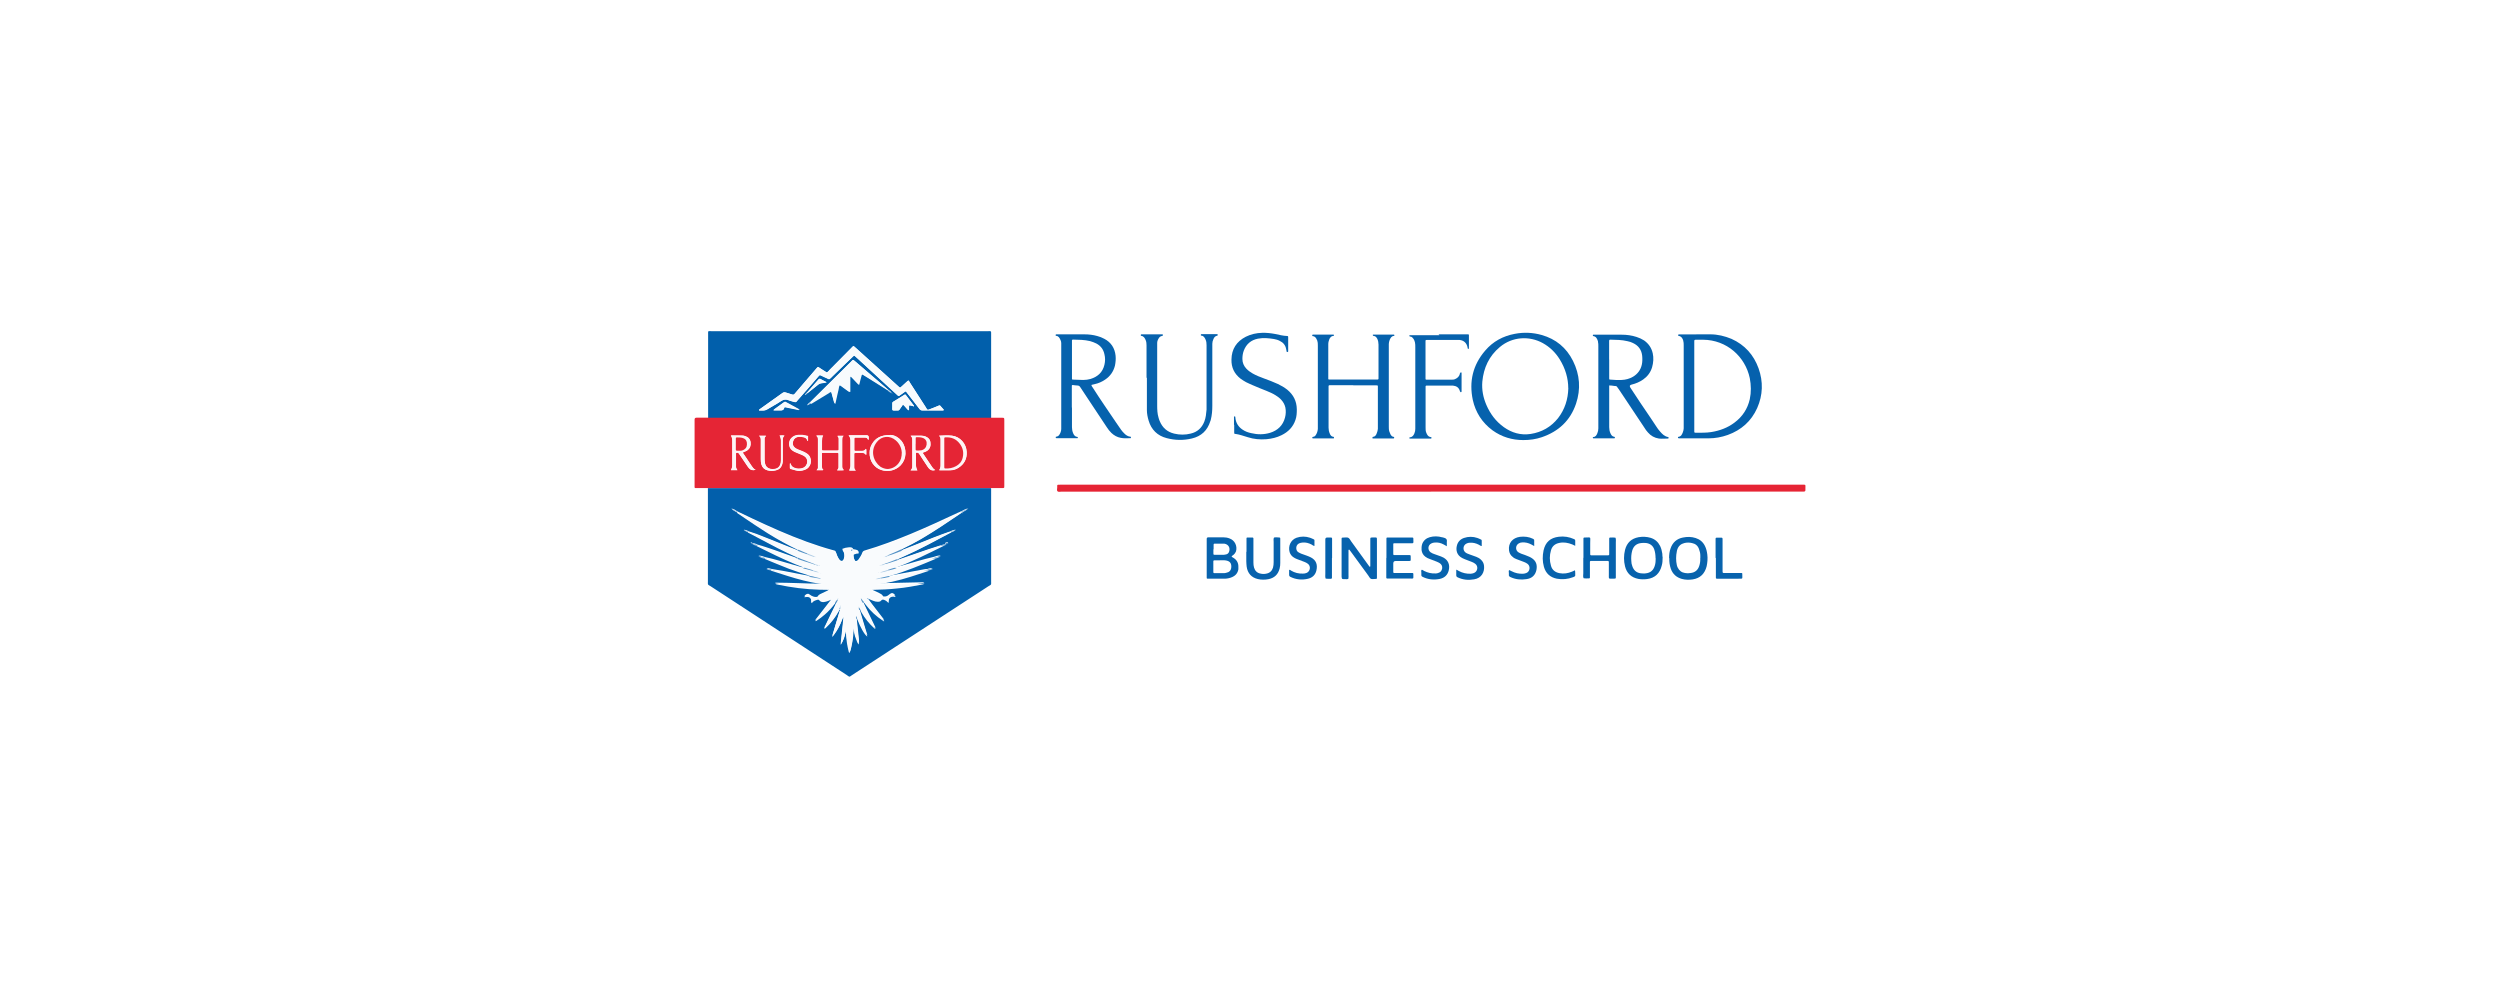 <?xml version="1.0" encoding="UTF-8"?>
<svg id="Layer_1" data-name="Layer 1" xmlns="http://www.w3.org/2000/svg" viewBox="0 0 347.33 140">
  <defs>
    <style>
      .cls-1 {
        fill: #0863ad;
      }

      .cls-2 {
        fill: #e62434;
      }

      .cls-3 {
        fill: #f9fbfd;
      }

      .cls-4 {
        fill: #fef4f5;
      }

      .cls-5 {
        fill: #015fab;
      }

      .cls-6 {
        fill: #025fab;
      }

      .cls-7 {
        fill: #0662ad;
      }

      .cls-8 {
        fill: #fff;
      }

      .cls-9 {
        fill: #5190c5;
      }

      .cls-10 {
        fill: #aac9e3;
      }

      .cls-11 {
        fill: #0762ad;
      }

      .cls-12 {
        fill: #0561ad;
      }

      .cls-13 {
        fill: #f8fbfd;
      }

      .cls-14 {
        fill: #e52535;
      }
    </style>
  </defs>
  <rect class="cls-8" x="0" width="347.33" height="140"/>
  <g>
    <path class="cls-6" d="M137.7,67.86v12.93c0,.52.07.38-.38.66-6.3,4.11-12.62,8.23-18.94,12.34-.45.31-.31.28-.73,0-6.3-4.11-12.62-8.23-18.92-12.34-.45-.28-.38-.14-.38-.68v-12.95h39.32l.02.05ZM131.33,75.57c-.16.05-.33.07-.47.16-.07,0-.14.05-.24.05-1.15.35-2.3.75-3.45,1.15-.8.28-1.57.54-2.37.82-.05,0-.12,0-.16-.07.28-.12.56-.23.85-.38,2.28-.99,4.47-2.21,6.67-3.38.24-.05.42-.21.61-.35-.26.07-.54.12-.78.28-.07,0-.12.02-.19.05-1.43.49-2.82,1.06-4.21,1.62-.75.31-1.5.59-2.26.89-.07,0-.14,0-.16-.09l.28-.14c.87-.42,1.74-.87,2.56-1.36,1.93-1.13,3.78-2.4,5.62-3.64.05,0,.07,0,.07-.05h0c.28-.14.56-.31.78-.54h.05s-.02,0-.05.02c-.33.12-.66.26-.94.45h-.07s-.07,0-.09.05c-.12.05-.21.09-.33.14-2.16,1.01-4.35,2.02-6.56,2.94-2.07.85-4.16,1.65-6.32,2.28-.19.05-.31.14-.38.33-.09.28-.26.54-.42.78-.07.12-.16.23-.28.31-.14.09-.28.07-.35-.07-.14-.26-.19-.54-.19-.82,0-.02.05-.09.07-.09.19,0,.33-.14.52-.12.09,0,.12-.05.12-.12,0-.14-.09-.21-.21-.26s-.26-.07-.38-.09c-.07,0-.14,0-.16-.07-.14-.26-.35-.21-.59-.21-.31.02-.61.09-.89.21,0,.09.07.14.09.21.21.35.24.73.12,1.13-.02.09-.07.16-.12.23-.09.12-.21.14-.35.05-.12-.07-.19-.19-.26-.28-.14-.21-.24-.45-.31-.66-.19-.49-.05-.38-.56-.52-1.2-.33-2.4-.73-3.57-1.15-2.59-.94-5.1-2.07-7.59-3.24-.68-.33-1.39-.66-2.07-.99-.24-.16-.49-.33-.8-.38h-.02.02c.21.19.42.35.71.47.28.19.56.4.87.59,1.13.75,2.26,1.5,3.38,2.23,1.39.87,2.82,1.67,4.3,2.37-.02.07-.09.07-.16.09-.07,0-.12-.05-.19-.07-1.48-.59-2.94-1.18-4.42-1.76-.68-.28-1.36-.54-2.07-.75-.21-.12-.45-.21-.71-.23,0,0-.02-.02-.05-.05h-.02s.05,0,.07.02c.14.16.33.23.54.31,1.39.73,2.77,1.46,4.16,2.19.92.47,1.83.89,2.77,1.32v.16h-.07c-.05-.07-.09-.07-.16-.07-.05,0-.09-.02-.14-.05-.94-.33-1.9-.68-2.84-1.01-.78-.26-1.55-.54-2.35-.75-.21-.14-.47-.16-.71-.23-.05-.05-.09-.07-.16-.07h-.07s0,.05.02.05c.07.05.12.09.21.07.19.09.35.21.54.23.49.23.99.49,1.48.73,1.69.82,3.41,1.65,5.19,2.3-.05.09-.16.05-.24.07-.05,0-.09,0-.14-.02-1.01-.28-2-.59-3.01-.87-.68-.19-1.34-.38-2.02-.52-.31-.12-.61-.21-.94-.21h0c.26.12.49.26.78.31,1.13.49,2.26.94,3.41,1.39,1.01.4,2.02.71,3.06,1.01-.05.09-.16.05-.24.07h-.16c-1.1-.21-2.19-.42-3.29-.63-.56-.09-1.1-.19-1.67-.28-.31-.09-.54-.14-.78-.09.19.07.35.16.54.16.82.26,1.62.52,2.44.78,1.43.45,2.89.85,4.37,1.06.14,0,.31,0,.49.12-1.18,0-2.28-.02-3.36-.07-1.08-.05-2.19-.05-3.29-.07.12.09.21.12.33.14,1.93.4,3.88.66,5.85.71.4,0,.8,0,1.2.02.05,0,.14,0,.14.09-.14.12-.31.19-.47.26-.24.12-.49.23-.73.35-.14.07-.28.14-.35.28-.07.12-.14.12-.26.14-.24,0-.42-.05-.63-.16-.12-.07-.24-.16-.35-.23-.09-.07-.21-.07-.33-.02-.14.07-.26.16-.33.33.14,0,.24-.05.35-.05.33,0,.56.19.61.52v.33s.07,0,.09-.02c.21-.26.52-.35.8-.45.07-.02.14,0,.21.07.21.28.49.28.8.23.16-.05.35-.12.52-.16.09-.02.19-.07.28-.12h.07v.07c-.05.07-.09.14-.16.21-.63.8-1.27,1.62-1.88,2.42-.07.07-.14.14-.16.26.09,0,.14-.05.21-.09.38-.23.73-.52,1.06-.8.56-.49,1.03-1.06,1.5-1.62.05.02.07.07.12.09-.05.12-.09.21-.14.33-.47.96-.94,1.9-1.39,2.87-.05.09-.12.16-.09.28h.05s.09-.05.12-.09c.73-.68,1.34-1.43,1.81-2.33.05-.09.07-.21.19-.28h0c.07.12,0,.23-.05.35-.31,1.03-.61,2.04-.92,3.08-.05.12-.07.23-.09.38.05-.05.07-.05.09-.07.05-.05.09-.09.12-.14.49-.66.89-1.39,1.18-2.19.02-.09.05-.21.19-.33-.14,1.29-.28,2.54-.4,3.78.09-.02.12-.09.14-.14.21-.4.38-.82.47-1.27.02-.14.05-.26.14-.45v.33c.05.85.16,1.69.38,2.51,0,.07.02.16.12.19.24-.61.49-2.12.49-2.89h.12c.05.45.19.85.38,1.25.07.14.12.31.26.47.02-.21,0-.38,0-.54-.12-1.01-.21-2.02-.33-3.03h.09c.45,1.18,1.03,2.19,1.41,2.44-.38-1.22-.73-2.42-1.08-3.62h.12c.05.09.09.19.14.28.45.8,1.01,1.53,1.72,2.14.02.07.09.12.14.16h.07v-.07s-.05-.09-.07-.14c-.14-.28-.28-.59-.42-.87-.4-.85-.82-1.69-1.22-2.54.02-.02.07-.07.09-.09.09.12.16.23.26.33.68.87,1.46,1.6,2.37,2.19.05.02.09.09.19.05-.31-.38-.59-.75-.87-1.13-.49-.61-.96-1.25-1.43-1.88.02,0,.05-.05.07-.07.24.09.45.19.68.28.21.09.45.14.68.14.16,0,.33-.05.42-.16.14-.19.28-.16.47-.09.16.07.33.16.45.31.02.05.07.12.14.07v-.28c0-.4.28-.61.68-.56.09,0,.19.02.28.05-.05-.14-.12-.19-.21-.26-.16-.12-.28-.14-.47-.02-.12.07-.21.16-.31.23-.16.12-.38.19-.59.16-.07,0-.12,0-.16-.09-.09-.19-.31-.28-.49-.38-.26-.14-.54-.26-.8-.38-.12-.05-.24-.09-.33-.21.12-.07.21-.05.31-.05,1.08-.02,2.16-.07,3.24-.19,1.2-.12,2.37-.33,3.57-.56.09,0,.19-.05.26-.12-2.04.05-4.11.09-6.16.14h-.42s.09-.05.14-.05c.66-.09,1.32-.21,1.97-.35,1.72-.4,3.38-.96,5.05-1.5.21,0,.42-.09.61-.19-.26,0-.52,0-.78.12h-.24c-1.01.19-2.02.38-3.03.56-.61.12-1.25.23-1.86.35-.07-.02-.19.02-.24-.07.05,0,.07-.02.12-.05,2.19-.59,4.25-1.48,6.35-2.37.28-.05.52-.19.78-.31h0c-.35,0-.68.09-1.01.21-.75.16-1.5.38-2.26.59-.96.26-1.9.54-2.87.82-.07-.02-.16.02-.24-.07,2.3-.85,4.49-1.95,6.67-3.03.14,0,.26-.12.4-.16.14-.02.26-.07.35-.21-.19,0-.33.05-.45.12l.02.19Z"/>
    <path class="cls-5" d="M98.38,58.04v-11.61c0-.49-.05-.42.42-.42h38.45c.49,0,.45-.05.45.45v11.61h-39.32v-.02ZM124.04,54.7s0,.05.02,0h-.02c0-.07-.07-.09-.12-.12,0-.02,0-.05-.05-.05-.12-.12-.21-.24-.38-.31-.02-.02-.05-.05-.09-.07-1.55-1.34-3.13-2.68-4.68-4.02-.05-.02-.07-.07-.12-.09-.07-.05-.12-.05-.16,0-.07.07-.14.12-.19.19-1.86,1.83-3.71,3.69-5.57,5.52-.05.05-.09.12-.16.16-.09.02-.14.09-.21.16-.05.05-.12.12-.16.24.21-.12.38-.19.52-.33.8-.49,1.6-.96,2.4-1.46.09-.05.16-.12.26-.16.07-.02.12,0,.14.07.14.49.28.96.4,1.46,0,.05.02.09.12.09.05-.21.09-.42.14-.63s.09-.42.14-.63c.05-.24.09-.45.16-.68.05-.21.05-.42.16-.61.12,0,.21.09.28.16.33.24.68.47,1.01.73.05.02.09.09.19,0v-2s0-.05.02-.07c.05-.02.07,0,.09,0,.05.05.12.12.16.16.26.28.52.54.78.82.05.05.09.14.19.09.09-.4.21-.8.31-1.2.05-.21.09-.21.26-.12.45.28.87.56,1.32.82.73.45,1.43.92,2.16,1.36.07.12.21.16.31.24.02.05.07.09.14.09.05.05.09.07.16.07l.07.09ZM112.15,54.65c.49-.4.99-.78,1.48-1.18.16-.14.35-.21.56-.24.21,0,.4-.05.66-.12-.05-.02-.09-.05-.12-.07-.26-.12-.52-.26-.75-.4-.09-.05-.16-.02-.24.05-.54.61-1.06,1.22-1.6,1.83-.05.02-.09.05-.12.09-.05.05-.09.09-.12.14,0,.02-.09.05-.05.12.12-.07.21-.12.28-.24ZM105.45,57.03h.59c.19,0,.35-.05.52-.14.66-.4,1.34-.75,1.97-1.18.33-.21.63-.28,1.01-.12.28.12.56.16.85.26.14.05.26,0,.33-.12,0-.02.05-.07.07-.09.56-.63,1.13-1.29,1.69-1.93.4-.47.8-.92,1.2-1.39.24-.28.21-.24.52-.09.24.09.47.21.71.33.33.14.26.19.56-.09.05-.05.12-.12.16-.16.59-.59,1.2-1.15,1.79-1.74.38-.35.75-.73,1.13-1.08.12-.12.14-.12.26,0,.07.07.14.12.21.19,1.83,1.69,3.67,3.38,5.52,5.08.09.09.19.21.35.26.19-.14.4-.28.59-.42.09-.07.16-.12.26-.19.07-.05.12-.02.16,0,.07.07.12.14.16.21.56.73,1.13,1.43,1.69,2.19.12.14.24.21.42.21h2.8s.14.02.16-.09c-.16-.19-.33-.38-.49-.56-.07-.07-.14-.07-.21-.02-.24.09-.45.19-.68.28s-.49.19-.73.28c-.09.05-.16,0-.24-.07-.05-.07-.09-.14-.14-.24-.73-1.15-1.48-2.28-2.21-3.43-.05-.07-.09-.16-.14-.24-.07-.09-.09-.09-.19,0-.26.24-.52.47-.78.71-.31.26-.24.28-.54,0-1.95-1.76-3.92-3.55-5.88-5.31-.07-.07-.16-.14-.24-.21-.05-.05-.12-.05-.16,0-.07.07-.14.14-.21.21-.99,1.01-1.97,2-2.98,3.01-.14.14-.26.33-.45.4-.16-.09-.33-.21-.49-.31-.21-.14-.4-.26-.61-.4-.07-.05-.14-.05-.21.02-.05.05-.09.09-.12.14-.63.73-1.27,1.48-1.9,2.21-.38.45-.75.89-1.13,1.32-.09.12-.19.14-.33.09-.28-.09-.59-.19-.89-.28-.16-.05-.31-.05-.47.07-1.03.75-2.09,1.48-3.13,2.23-.05.02-.12.05-.12.19l-.02.02ZM126.98,56.48s0-.09-.02-.12c-.38-.49-.73-.96-1.1-1.46-.09-.12-.12-.12-.26-.02-.42.26-.82.52-1.25.78-.45.28-.38.16-.38.66,0,.87-.14.68.75.71.12,0,.19-.05.26-.14.09-.16.19-.31.31-.45.05-.07.07-.16.19-.21.16.14.31.33.45.49.07.09.16.16.24.26.02.05.12,0,.12-.05v-.47c0-.14.05-.16.16-.14.16.05.33.07.52.14l.02.02ZM111.02,56.95l.02-.02s-.07-.05-.09-.05c-.61-.33-1.2-.66-1.81-.99-.12-.07-.19,0-.28.05-.45.33-.87.63-1.32.96-.05.02-.09.05-.07.12v.02h.85c.28,0,.54,0,.61-.35,0-.09.09-.12.19-.09.07,0,.14.02.24.05.54.12,1.08.21,1.62.33l.05-.02Z"/>
    <path class="cls-14" d="M98.38,58.04h40.8c.33,0,.35-.02.35.35v9.07c0,.38,0,.35-.38.35h-42.18c-.54,0-.47.07-.47-.47v-9.05q0-.26.26-.26h1.62ZM123.67,60.43c-1.29,0-2.04.42-2.54,1.29-.21.35-.31.75-.31,1.15-.05,1.13.61,2.09,1.62,2.42.49.16.99.16,1.48.05,1.34-.35,2.02-1.53,1.86-2.73-.19-1.57-1.41-2.21-2.14-2.19h.02ZM130.48,65.34h1.6c.4,0,.78-.14,1.1-.35.8-.52,1.18-1.25,1.13-2.19-.05-1.15-.92-2.12-2.04-2.26-.59-.07-1.15-.05-1.74,0l-.05.02c.21.14.21.38.21.59v3.53q0,.35-.19.66h-.02ZM116.29,60.53c.14.16.24.31.21.49v1.39c0,.19-.02.21-.21.21h-1.95c-.16,0-.19,0-.19-.21v-1.13c0-.28.05-.53.16-.75h-.94c.28.19.26.42.26.63v3.85c0,.14-.14.21-.19.33h.89v-.05c-.16-.14-.19-.33-.19-.54v-1.74s.05-.09.09-.09h2.16s.09.05.09.09v1.97c0,.14-.14.24-.19.38h.45c.14,0,.31,0,.47-.02-.24-.19-.24-.4-.24-.61v-3.57c0-.09,0-.21.02-.31,0-.12.12-.16.16-.28h-.92l.02-.05ZM126.51,60.55c.21.16.24.38.24.61v3.53c0,.24,0,.47-.24.66.33.02.63,0,.94,0-.13-.22-.19-.45-.19-.71v-1.69c0-.07.05-.07.12-.07.16,0,.26.07.35.21.35.56.73,1.1,1.08,1.65.09.12.19.26.28.38.24.24.49.28.85.19-.24-.12-.38-.28-.49-.49-.38-.56-.75-1.15-1.15-1.72-.05-.07-.09-.12-.09-.21.07-.02.14-.05.21-.07.14-.05.28-.12.42-.21.4-.31.49-.71.42-1.18-.07-.42-.33-.66-.73-.8-.16-.07-.35-.09-.54-.09h-1.36s-.07,0-.14.02h.02ZM102.45,65.34c-.19-.28-.21-.33-.21-.66v-1.67c0-.09.07-.12.16-.12.14,0,.24.09.31.21.35.54.71,1.06,1.06,1.57.09.12.16.26.28.38.26.28.49.33.92.23-.26-.12-.4-.31-.54-.52-.38-.54-.73-1.1-1.1-1.65-.05-.07-.12-.14-.12-.24.05-.07.14-.09.24-.12.14-.05.28-.12.4-.21.35-.28.49-.66.42-1.1-.07-.45-.33-.71-.75-.85-.12-.05-.24-.07-.33-.07-.54-.05-1.08,0-1.65-.02.13.22.19.45.19.71v3.38c0,.28-.06.52-.19.73h.92ZM112.27,60.62c-.28-.05-.54-.12-.8-.16-.19-.02-.4-.02-.59,0-.35.02-.68.16-.94.42-.38.38-.49,1.27.14,1.72.16.12.33.21.52.28.26.09.49.21.75.31.16.07.33.14.47.26.21.16.33.4.33.68,0,.47-.28.85-.75.96-.35.09-.73.07-1.06-.07-.24-.09-.42-.26-.49-.52,0-.05,0-.12-.12-.09v.63s.02.09.09.12c.33.07.66.21,1.01.26.42.05.82-.05,1.2-.24.78-.45.85-1.62.09-2.12-.19-.14-.4-.24-.61-.33-.21-.07-.4-.16-.61-.24-.16-.07-.33-.14-.47-.26-.26-.21-.35-.47-.28-.8.09-.42.38-.68.8-.73.24-.02.49,0,.73.07.21.05.38.16.45.38,0,.05,0,.14.12.12v-.63l.02-.02ZM105.43,60.53c.26.19.28.4.28.61v2.68c0,.26,0,.49.09.73.12.42.4.68.82.8.4.12.8.12,1.2,0,.47-.12.73-.4.87-.85.07-.24.07-.47.07-.68v-2.68c0-.24.02-.42.24-.61-.24-.05-.47-.02-.68,0,.13.2.19.44.19.71v2.56c0,.16,0,.31-.02.47-.09.63-.47.94-1.13.92-.09,0-.19,0-.26-.02-.47-.09-.75-.38-.82-.85-.05-.24-.05-.47-.05-.71v-2.7c0-.14.12-.24.21-.35h-.99l-.02-.02ZM117.93,60.53q.21.28.21.63v3.53q0,.35-.19.66h.89v-.05c-.12-.09-.19-.21-.19-.38v-1.86c0-.12.05-.16.16-.16h1.01c.14,0,.26.05.35.14.05.05.02.14.16.09v-.66s0-.07-.07-.12c-.09.21-.28.28-.52.28h-.89c-.16,0-.19-.02-.19-.19v-1.55c0-.07.05-.12.12-.12h1.39c.16,0,.31.07.38.21,0,.05,0,.12.09.09,0,0,.02-.05.02-.07v-.28q0-.24-.24-.26h-2.54l.02.05Z"/>
    <path class="cls-2" d="M198.82,68.31h-51.37c-.19,0-.4.07-.52-.05-.14-.12-.05-.35-.05-.52,0-.42-.05-.4.4-.4h103.03c.61,0,.52-.07.52.52v.23q0,.21-.23.21h-51.79.02Z"/>
    <path class="cls-7" d="M211.63,61.14c-1.53,0-2.98-.42-4.28-1.36-1.43-1.06-2.35-2.49-2.73-4.21-.54-2.56,0-4.86,1.72-6.86,1.08-1.27,2.47-2.02,4.11-2.33,1.25-.24,2.49-.19,3.74.16,1.97.56,3.43,1.76,4.35,3.6.96,1.93,1.1,3.92.42,5.95-.8,2.35-2.42,3.85-4.75,4.65-.82.28-1.67.4-2.59.4ZM217.88,53.92c0-1.32-.38-2.7-1.2-4.02-.59-.94-1.36-1.69-2.33-2.23-1.86-1.03-4.23-.92-5.97.54-1.5,1.25-2.26,2.89-2.44,4.82-.09,1.13.12,2.19.56,3.22.54,1.25,1.32,2.3,2.44,3.1,1.1.78,2.33,1.15,3.71.94,1.55-.24,2.82-.96,3.81-2.19.94-1.22,1.39-2.61,1.43-4.18h-.02Z"/>
    <path class="cls-12" d="M235.67,46.45h1.95c1.01,0,2,.24,2.94.63,1.83.82,3.08,2.21,3.76,4.09.66,1.86.61,3.71-.19,5.52-.82,1.83-2.21,3.06-4.09,3.74-.87.31-1.76.47-2.66.47h-4.14s-.09-.02-.12-.09c0-.05,0-.12.07-.12.38-.05.49-.33.61-.63.07-.19.12-.38.12-.56v-11.49c0-.21,0-.45-.07-.66v-.07c-.12-.31-.26-.56-.63-.61-.07,0-.07-.07-.07-.12,0-.07.05-.09.09-.09h2.44-.02ZM235.39,53.66v6.27c0,.16.02.19.19.19.73,0,1.46.02,2.16-.09,1.18-.19,2.28-.59,3.24-1.32,1.1-.82,1.81-1.9,2.12-3.24.21-.99.19-1.95,0-2.94-.63-2.98-3.2-5.31-6.49-5.33h-.89c-.35,0-.33,0-.33.35v6.11Z"/>
    <path class="cls-7" d="M148.93,56.63v2.73c0,.28.05.56.16.82s.26.49.56.52h.05s.05.07.05.09c0,.05,0,.07-.05.09h-2.91s-.09,0-.12-.09c0-.05,0-.12.07-.12.38-.05.49-.33.61-.61.05-.14.09-.31.09-.45v-11.96c0-.16-.05-.31-.12-.45-.12-.26-.26-.52-.59-.54-.07,0-.07-.07-.07-.12,0-.07.05-.09.09-.09h3.88c.63,0,1.25.07,1.83.24.33.09.66.21.96.38.94.49,1.46,1.29,1.57,2.35.05.47,0,.94-.09,1.39-.21.82-.66,1.46-1.36,1.93-.45.31-.94.52-1.46.63-.12.02-.26.07-.38.09-.07,0-.07.07-.05.12.05.09.09.19.16.26,1.03,1.62,2.14,3.22,3.22,4.82.24.35.47.68.71,1.03.14.21.31.38.49.56.21.21.47.38.78.42h.07s.05.07.05.14c0,.05-.05.07-.07.07-.45,0-.92.05-1.36-.05-.49-.09-.92-.33-1.29-.68-.24-.24-.45-.49-.63-.78-.89-1.36-1.81-2.73-2.7-4.07-.33-.52-.68-1.01-1.01-1.53-.09-.14-.21-.21-.38-.21-.21,0-.45-.05-.66-.07-.07,0-.12.02-.12.12v3.01ZM148.93,49.95v2.63c0,.14.02.16.16.16.47,0,.94.05,1.39.05.35,0,.71-.05,1.03-.14,1.01-.31,1.69-.94,1.93-1.97.12-.49.12-.99,0-1.46-.14-.68-.52-1.18-1.13-1.5-.28-.14-.56-.24-.87-.33-.78-.19-1.57-.19-2.35-.21h-.07s-.09.05-.09.09v2.68Z"/>
    <path class="cls-12" d="M223.57,53.52v5.83c0,.28.05.56.16.82s.26.49.56.52c.07,0,.07.07.07.12s-.02.09-.09.09h-2.91s-.07-.05-.07-.09,0-.07.05-.09h.02c.33-.02.45-.26.56-.52.09-.21.14-.45.14-.68v-11.44c0-.19,0-.4-.05-.59v-.07c-.12-.35-.23-.66-.66-.73-.05,0-.07-.07-.05-.12,0-.05.02-.07.07-.07h3.92c.71,0,1.39.09,2.07.31.38.12.73.28,1.06.49.63.45,1.03,1.03,1.2,1.79.14.63.09,1.29-.09,1.93-.21.71-.63,1.27-1.22,1.69-.49.35-1.06.59-1.65.73q-.35.09-.16.4c.94,1.43,1.88,2.87,2.84,4.25.26.38.49.75.75,1.13.16.26.35.52.56.75.31.35.61.66,1.1.75.07,0,.07.07.07.12,0,.07-.02.09-.09.09-.42,0-.82.05-1.25,0-.61-.09-1.13-.38-1.53-.85-.19-.21-.35-.42-.49-.66-1.18-1.79-2.35-3.55-3.55-5.33-.05-.05-.07-.12-.12-.16-.23-.33-.16-.28-.52-.31-.12,0-.23-.05-.35-.05-.09,0-.21,0-.35-.02l-.02-.02ZM223.57,49.95v2.63c0,.14.02.16.16.16.52.05,1.03.07,1.55.05.56-.02,1.1-.16,1.6-.45.63-.38,1.06-.94,1.22-1.67.09-.4.09-.82.05-1.25-.09-.82-.52-1.41-1.27-1.76-.26-.12-.49-.21-.78-.26-.78-.19-1.55-.19-2.35-.21h-.05c-.09,0-.14.07-.14.14v2.61Z"/>
    <path class="cls-12" d="M188.08,53.52h-3.38c-.07,0-.12.05-.12.12v5.78c0,.28.05.54.16.8.09.24.23.45.52.47,0,0,.05,0,.07.05v.12s0,.05-.05.05h-2.77c-.07,0-.16.02-.19-.07-.02-.14.07-.14.16-.16.16-.02.28-.14.35-.28.16-.24.23-.52.26-.8v-11.56c0-.21,0-.45-.07-.66,0-.05-.02-.09-.05-.14-.12-.28-.26-.52-.59-.54-.07,0-.07-.07-.07-.12,0-.07.05-.09.09-.09h2.87s.07.05.07.07c0,.05,0,.07-.05.09,0,0-.05.02-.07.02-.26.02-.4.21-.52.42-.09.24-.16.47-.16.71v4.86s.05.07.07.07h6.79c.07,0,.12-.05.12-.12v-4.72c0-.28-.05-.54-.16-.8-.12-.21-.23-.4-.52-.42-.02,0-.05,0-.07-.02,0-.02-.05-.07-.05-.09,0-.05,0-.07.07-.07h2.89s.05.05.05.09-.02.07-.05.09h-.02c-.33.02-.47.28-.59.56-.07.19-.12.38-.12.56v11.49c0,.21,0,.45.07.66.05.14.09.26.16.4.09.16.21.33.42.35.07,0,.12.07.09.14,0,.09-.07.09-.14.09h-2.82s-.05,0-.05-.05v-.12l.05-.05c.31-.02.45-.24.54-.49.09-.21.14-.42.16-.63v-5.88c0-.14-.02-.16-.19-.16h-3.31l.12-.02Z"/>
    <path class="cls-7" d="M171.44,59.05v-1.15s.05-.07.09-.05c.02,0,.09.02.09.05,0,.07.02.12.02.19.07.68.42,1.22.99,1.6.38.26.78.4,1.22.49.87.21,1.74.21,2.61-.05,1.06-.33,1.79-1.03,2.07-2.12.12-.45.14-.92.05-1.39-.09-.4-.28-.75-.56-1.06-.23-.26-.49-.45-.78-.63-.4-.26-.85-.45-1.29-.63-.63-.26-1.27-.49-1.9-.78-.31-.12-.61-.28-.92-.42-.26-.14-.52-.31-.75-.47-.89-.68-1.32-1.57-1.29-2.68.02-1.46.71-2.51,2-3.17.71-.35,1.46-.52,2.26-.54.61-.02,1.22.05,1.81.16.56.12,1.1.26,1.67.28.12,0,.14.05.14.19v1.97s-.05.07-.12.07c-.05,0-.07,0-.09-.05-.02-.12-.05-.24-.07-.35-.09-.54-.4-.92-.89-1.15-.26-.14-.52-.21-.8-.26-.75-.12-1.48-.19-2.23-.05-.96.19-1.62.75-1.97,1.67-.14.38-.19.75-.19,1.15,0,.52.19.96.54,1.34.26.28.56.49.89.68.49.28,1.03.49,1.55.68.66.24,1.32.49,1.95.78.45.21.89.47,1.29.78.87.71,1.32,1.6,1.34,2.73,0,.52-.02,1.01-.19,1.48-.33.99-1.01,1.67-1.93,2.12-.66.33-1.36.49-2.09.56-.89.07-1.76,0-2.61-.28-.28-.09-.56-.16-.85-.26-.28-.07-.54-.16-.82-.19-.19,0-.21-.02-.21-.24v-1.06l-.02.05Z"/>
    <path class="cls-11" d="M159.29,52.51v-4.51c0-.26-.02-.52-.12-.75-.12-.28-.26-.54-.61-.59-.07,0-.07-.07-.07-.12,0-.07.05-.09.09-.09h2.8c.07,0,.16-.02.19.07.02.07,0,.12-.16.16-.19.05-.31.14-.4.28-.14.21-.24.45-.24.68v8.7c0,.56.02,1.13.19,1.69.05.16.09.33.16.47.38.92,1.03,1.5,2,1.74.78.19,1.55.19,2.3,0,.92-.21,1.55-.78,1.9-1.67.21-.54.26-1.1.31-1.67v-8.93c0-.28-.02-.54-.14-.8s-.26-.52-.59-.54c-.07,0-.07-.07-.07-.12s.05-.09.09-.09h2.21s.05.05.05.09v.07l-.05.05c-.31.05-.47.26-.56.52-.09.19-.14.4-.14.61v8.62c0,.66-.05,1.29-.21,1.93,0,.07-.05.14-.07.21-.4,1.29-1.25,2.09-2.56,2.4-1.18.28-2.33.26-3.5-.05-1.29-.33-2.14-1.18-2.51-2.44-.14-.47-.24-.96-.24-1.46v-4.51l-.05.05Z"/>
    <path class="cls-11" d="M199.88,46.45h4.04c.14,0,.16.02.16.16v1.81l-.05.05s-.07,0-.09-.02c-.05-.05-.05-.12-.05-.19-.12-.59-.49-.96-1.1-1.03h-4.58c-.14,0-.16.02-.16.19v5.17c0,.14.02.16.19.16h3.38c.19,0,.4,0,.56-.09.31-.14.54-.35.63-.68,0-.07.02-.12.07-.19,0-.02.07-.05.09-.05.05,0,.07,0,.09.05v2.63s-.05.07-.09.07c-.02,0-.07,0-.09-.05-.02-.02-.02-.07-.05-.09-.14-.52-.49-.73-.99-.78h-3.69s-.09.05-.09.09v5.76c0,.24,0,.47.09.68.12.31.26.59.66.63.07,0,.07.07.07.12,0,.07-.05.09-.09.09h-2.94s-.05-.05-.05-.09.02-.07.05-.09h.05c.35-.05.49-.28.61-.56.09-.21.12-.42.12-.63v-11.35c0-.21,0-.45-.05-.66-.05-.16-.09-.33-.19-.47-.12-.16-.23-.31-.45-.33h-.07s-.07-.07-.07-.12.02-.07.07-.07h4.11l-.12-.12Z"/>
    <path class="cls-11" d="M171.11,77.35s.16.09.23.14c.49.28.73.73.71,1.29v.31c-.09.52-.38.87-.85,1.08-.31.14-.63.21-.99.23h-2.4c-.14,0-.16-.02-.16-.16v-5.38q0-.21.24-.21h2.07c.31,0,.59.05.87.16.73.26,1.1,1.06.89,1.79-.07.19-.19.35-.33.47-.07.07-.21.12-.26.23l-.02.05ZM169.49,77.85h-.78c-.09,0-.14.05-.14.14v1.48c0,.12.05.16.16.16h1.32c.09,0,.21-.02.31-.05.4-.07.71-.31.71-.87,0-.45-.19-.71-.63-.82-.12-.02-.23-.05-.35-.05h-.61.02ZM168.58,76.3h0v.59c0,.16.02.19.19.19h1.25c.12,0,.26-.05.38-.07.16-.05.28-.16.35-.33.21-.56-.07-1.06-.66-1.15h-1.32c-.14,0-.16.05-.16.19v.61l-.02-.02Z"/>
    <path class="cls-11" d="M186.44,80.38s-.05-.16-.05-.26v-5.31c0-.07.05-.12.12-.12h.05c.23,0,.47-.05.71,0,.21.07.31.33.45.52.78,1.06,1.55,2.14,2.33,3.22.07.12.16.21.28.35.07-.12.05-.23.05-.33v-3.29c0-.54-.05-.47.47-.49.47,0,.45-.05.45.45v5.15c0,.14-.02.16-.19.16-.21,0-.42.05-.61,0-.19-.07-.28-.31-.4-.47-.8-1.1-1.62-2.21-2.42-3.31-.07-.09-.14-.19-.21-.28h-.07s-.05.02-.05.05v3.45c0,.19.02.35-.02.54-.19.12-.38.02-.56.05-.09,0-.19,0-.26-.02l-.05-.05Z"/>
    <path class="cls-1" d="M231.89,77.54c0-.47.05-.94.21-1.36.28-.82.87-1.34,1.72-1.5.59-.12,1.18-.12,1.76.07.59.19,1.01.54,1.29,1.1.19.38.28.78.33,1.2.07.54.02,1.08-.09,1.62-.26,1.03-.89,1.67-1.95,1.83-.49.07-1.01.07-1.5-.07-.75-.21-1.27-.68-1.53-1.41-.16-.47-.23-.96-.21-1.46l-.02-.02ZM236.23,77.54v-.35c0-.31-.07-.61-.19-.92-.16-.45-.49-.73-.96-.82-.35-.09-.73-.09-1.08,0-.47.12-.8.4-.96.87-.02.09-.07.16-.07.26-.14.66-.14,1.32,0,1.95.02.12.07.21.12.33.21.42.54.68,1.01.75.26.05.52.05.78,0,.61-.07,1.01-.4,1.2-.99.12-.35.16-.73.14-1.1l.02.02Z"/>
    <path class="cls-11" d="M230.99,77.49c0,.4-.02.75-.12,1.08-.26,1.08-.94,1.74-2.04,1.88-.4.05-.8.05-1.2-.02-.99-.19-1.62-.78-1.86-1.74-.19-.75-.19-1.53,0-2.3.26-.99.87-1.57,1.9-1.76.56-.09,1.1-.07,1.65.09.61.19,1.03.56,1.32,1.13.16.33.26.71.31,1.08,0,.21.02.42.05.56ZM230.01,77.56c0-.42-.05-.85-.19-1.25-.19-.52-.59-.8-1.13-.87-.21-.02-.42-.02-.61,0-.68.05-1.13.4-1.32,1.08-.12.45-.16.92-.12,1.39,0,.26.05.52.14.75.19.56.56.92,1.18.99.23.02.49.05.73,0,.61-.07,1.01-.42,1.2-1.01.12-.35.14-.71.14-1.08h-.02Z"/>
    <path class="cls-7" d="M219.99,77.52v-2.68c0-.14.05-.16.16-.16.96,0,.78-.19.78.75v1.6c0,.07.05.12.12.12h2.33c.16,0,.19-.02.19-.16v-2.19c0-.07.05-.12.12-.12h.07c.23,0,.47-.02.68.02.09.21.05.45.05.68v4.89c0,.07-.05.12-.12.12h-.05c-.96-.02-.78.19-.8-.75v-1.57c0-.09-.07-.14-.14-.14h-2.37c-.07,0-.12.05-.12.12v2.19c0,.07-.05.12-.12.12h-.07c-.23,0-.47.02-.68-.02-.12-.21-.05-.45-.05-.68v-2.19l.02.07Z"/>
    <path class="cls-11" d="M173.18,76.65v-1.88s.02-.09.09-.09h.78s.09.05.09.12v3.34c0,.26.02.49.09.73.14.45.42.73.89.82.28.07.56.07.85,0,.45-.09.75-.38.89-.82.07-.26.09-.52.09-.78v-2.8c0-.21-.05-.42.05-.61.26-.05.52-.02.78,0,.05,0,.09.05.09.12v3.41c0,.26-.02.52-.09.78-.21.82-.73,1.32-1.57,1.48-.49.09-.99.09-1.46-.02-.89-.21-1.43-.82-1.55-1.74-.02-.23-.05-.49-.05-.73v-1.32h.02Z"/>
    <path class="cls-7" d="M192.62,77.52v-2.68c0-.14.02-.16.19-.16h3.41c.09,0,.14.05.14.14v.07c0,.66.12.59-.56.59h-2.14c-.07,0-.09.05-.09.09v1.41c0,.09.05.14.14.14h2.14c.09,0,.14.05.14.14v.05c0,.75.12.61-.59.63h-1.5q-.33,0-.33.35v1.18c0,.09.05.14.14.14h2.56s.09.05.09.09v.19c0,.56.07.49-.49.49h-3.15c-.07,0-.12-.05-.12-.12v-2.75h.02Z"/>
    <path class="cls-1" d="M201.03,75.9c-.19-.12-.33-.19-.47-.26-.38-.21-.8-.31-1.25-.26-.16,0-.31.05-.45.12-.49.23-.54.89-.12,1.22.19.14.38.21.59.28.28.09.59.21.87.31.12.05.23.09.35.16.61.35.92.94.73,1.76-.16.66-.59,1.06-1.25,1.2-.82.16-1.62.09-2.37-.28-.14-.07-.21-.14-.19-.31v-.28c0-.14-.07-.28.05-.4.14,0,.23.12.33.16.52.26,1.03.38,1.62.35.12,0,.23-.02.35-.07.31-.09.47-.28.54-.61.05-.31-.07-.56-.31-.73-.14-.09-.28-.16-.45-.23-.33-.12-.66-.26-.99-.38-.21-.07-.4-.16-.59-.31-.31-.23-.47-.54-.52-.92-.02-.28,0-.56.09-.85.19-.49.56-.8,1.06-.94.56-.16,1.15-.14,1.72.02h.05c.19.07.42.09.54.26s.02.38.05.56v.4Z"/>
    <path class="cls-1" d="M213.16,75.87c-.19-.09-.31-.16-.42-.23-.4-.21-.82-.31-1.27-.28-.16,0-.33.05-.47.14-.45.26-.49.89-.09,1.2.14.09.28.16.45.23.35.12.68.23,1.01.38.14.05.26.12.38.19.66.4.85.96.71,1.69-.16.75-.66,1.18-1.39,1.27-.75.12-1.5.05-2.21-.28-.16-.07-.26-.16-.23-.35v-.23c0-.14-.07-.28.05-.4.12.05.23.12.33.16.49.26,1.03.38,1.6.35.14,0,.28-.05.42-.09.54-.19.63-.94.21-1.27-.14-.12-.31-.19-.47-.26-.35-.14-.71-.26-1.06-.4-.19-.07-.38-.16-.54-.31-.31-.23-.47-.54-.52-.92-.12-1.01.49-1.74,1.53-1.88.63-.07,1.25,0,1.81.28.09.05.16.09.16.23v.75l.02.02Z"/>
    <path class="cls-11" d="M182.63,75.85c-.16,0-.28-.12-.4-.19-.4-.21-.82-.33-1.27-.28-.16,0-.33.05-.49.12-.52.26-.45.99-.12,1.2.14.09.28.16.45.23.23.09.49.16.73.26.21.07.4.16.61.26.71.38.94.99.75,1.81-.14.61-.56,1.01-1.18,1.15-.82.19-1.65.12-2.42-.26-.14-.07-.19-.14-.19-.31v-.66c.14-.05.19.05.26.09.52.31,1.08.45,1.67.42.16,0,.33-.02.49-.09.52-.21.63-.94.19-1.27-.14-.12-.31-.19-.47-.26-.35-.14-.71-.26-1.06-.4-.19-.07-.35-.16-.52-.28-.23-.16-.4-.4-.49-.68-.23-.8.12-1.69.96-2,.61-.21,1.25-.21,1.88,0,.16.05.33.14.49.21.07.02.12.07.12.14,0,.26,0,.52,0,.78Z"/>
    <path class="cls-11" d="M202.35,79.14c.16.09.23.14.33.19.52.28,1.06.4,1.65.38.14,0,.28-.05.42-.09.54-.19.68-.94.21-1.29-.14-.12-.31-.19-.47-.26-.33-.12-.66-.26-.99-.38-.12-.05-.23-.09-.35-.16-.78-.4-.89-1.13-.75-1.69.12-.54.47-.92.99-1.1.61-.21,1.25-.21,1.86,0,.16.05.33.14.49.21.07.02.12.07.12.14v.78c-.16-.02-.28-.12-.4-.19-.4-.21-.82-.31-1.27-.28-.16,0-.31.05-.45.12-.49.23-.56.92-.12,1.25.16.12.38.19.56.26.31.12.61.21.92.33.23.09.45.21.63.38.26.23.42.52.45.87.09.85-.33,1.72-1.39,1.88-.78.14-1.55.07-2.28-.28-.14-.07-.19-.14-.19-.31v-.73h.02Z"/>
    <path class="cls-1" d="M218.84,75.83c-.16-.07-.28-.14-.4-.19-.59-.23-1.18-.35-1.81-.21-.59.12-.99.45-1.15,1.03-.21.71-.21,1.43,0,2.14.16.59.59.92,1.18,1.03.61.12,1.18.02,1.74-.21.14-.05.26-.12.4-.19.07.14.02.26.05.4v.35s-.05.09-.09.12c-.07.02-.14.07-.21.09-.73.28-1.48.35-2.26.21-.92-.19-1.53-.73-1.79-1.65-.21-.75-.21-1.5-.05-2.28.26-1.15.94-1.76,2.12-1.9.73-.09,1.43.02,2.12.33.12.05.16.12.16.23v.68h0Z"/>
    <path class="cls-1" d="M238.35,77.52v-2.7c0-.07.05-.12.12-.12h.71c.09,0,.14.07.14.14v4.35c0,.45-.02.42.42.42h2.23c.07,0,.09.05.09.09v.07c0,.75.12.61-.59.63h-2.94c-.09,0-.14-.05-.14-.14v-2.75h-.05Z"/>
    <path class="cls-12" d="M185.05,77.54v2.75c0,.07-.05.12-.12.12h-.07c-.23,0-.47.02-.68-.02-.09-.21-.05-.45-.05-.68v-4.77q0-.26.26-.26h.54c.09,0,.14.07.14.14v2.7l-.02.02Z"/>
    <path class="cls-3" d="M133.65,71.22c-1.86,1.25-3.69,2.51-5.62,3.64-.85.49-1.69.94-2.56,1.36l-.28.14c-.12,0-.19.07-.28.09-.54.23-1.08.47-1.62.71-.14,0-.26.07-.42.21.21,0,.35-.05.47-.16.68-.19,1.32-.47,1.97-.71,0,0,.05-.02.05-.05.75-.31,1.5-.59,2.26-.89,1.39-.56,2.8-1.13,4.21-1.62.07,0,.12-.05.19-.05.05,0,.12,0,.16.07-2.21,1.18-4.39,2.37-6.67,3.38-.28.12-.56.23-.85.38-.14,0-.24.07-.35.12-.47.16-.94.35-1.39.52-.19.02-.35.07-.49.21-.09,0-.19,0-.24.07h-.16s.02.02.05.05c.05,0,.09,0,.12-.07.09,0,.19,0,.24-.07.21,0,.38-.02.54-.16.07,0,.12,0,.19-.02.52-.16,1.01-.33,1.53-.49.05,0,.12-.05.16-.09.8-.28,1.57-.54,2.37-.82,1.15-.4,2.28-.8,3.45-1.15.07,0,.14-.05.24-.05.07,0,.14,0,.16.09-2.19,1.08-4.37,2.19-6.67,3.03-.07,0-.12,0-.19.05-.28.09-.54.19-.82.26-.33.09-.66.19-.99.31,0,0-.02.02-.05.05.26,0,.75-.12,1.1-.26.4-.09.78-.16,1.15-.33.96-.28,1.9-.54,2.87-.82.75-.21,1.48-.42,2.26-.59.07.02.19-.02.24.09-2.09.87-4.16,1.76-6.35,2.37-.05,0-.07.02-.12.05-.09,0-.16,0-.26.05-.31.07-.59.14-.89.21-.26,0-.49.09-.71.19.26,0,.54,0,.78-.12.28,0,.56-.07.82-.14.16-.02.33,0,.49-.12.61-.12,1.25-.23,1.86-.35,1.01-.19,2.02-.38,3.03-.56h.24s.14,0,.16.09c-1.67.54-3.34,1.13-5.05,1.5-.66.14-1.32.28-1.97.35-.05,0-.09,0-.14.05h.42c2.04-.05,4.11-.09,6.16-.14-.07.07-.16.09-.26.12-1.18.23-2.37.45-3.57.56-1.08.12-2.16.16-3.24.19-.09,0-.19,0-.31.05.09.12.21.16.33.21.26.14.54.26.8.38.19.09.38.16.49.38.02.07.09.07.16.09.21.02.4-.05.59-.16.12-.07.21-.16.31-.23.16-.12.31-.09.47.02.07.07.16.12.21.26-.09,0-.19-.05-.28-.05-.4-.02-.66.19-.68.56v.28c-.07.02-.12-.05-.14-.07-.12-.14-.26-.23-.45-.31-.19-.07-.33-.09-.47.09-.09.12-.26.16-.42.16-.24,0-.47-.05-.68-.14-.24-.09-.45-.19-.68-.28-.02-.05-.07-.07-.12,0l.05.09c.47.63.96,1.25,1.43,1.88.28.38.59.75.87,1.13-.09.05-.14,0-.19-.05-.92-.59-1.72-1.34-2.37-2.19-.09-.12-.16-.23-.26-.33-.09-.21-.24-.38-.38-.54,0-.05-.02-.05-.02,0h.02c0,.26.14.45.28.66.4.85.82,1.69,1.22,2.54.14.28.28.59.42.87h-.16c-.68-.61-1.25-1.34-1.72-2.14-.05-.09-.09-.19-.14-.28-.02-.14-.09-.26-.21-.4-.05.16.02.28.07.4.35,1.2.71,2.4,1.08,3.62-.4-.26-.96-1.27-1.41-2.44,0-.12-.05-.23-.12-.38-.05.14-.05.26,0,.35.12,1.01.21,2.02.33,3.03,0,.16.05.33,0,.54-.14-.16-.21-.31-.26-.47-.16-.4-.31-.82-.38-1.25v-.12c0-.09-.05-.19-.12-.35-.05.21-.05.33-.02.47,0,.78-.26,2.28-.49,2.89-.09-.02-.09-.12-.12-.19-.21-.82-.33-1.67-.38-2.51v-.33c-.09.16-.09.31-.14.45-.09.45-.26.87-.47,1.27-.02.05-.05.12-.14.14.14-1.25.26-2.49.4-3.78-.12.12-.14.23-.19.33-.28.8-.66,1.5-1.18,2.19-.05.05-.07.09-.12.14,0,0-.05.02-.09.07.05-.14.07-.26.09-.38.31-1.03.61-2.04.92-3.08.05-.12.12-.23.05-.38.07.02.07-.05.09-.07.12-.07.07-.19.09-.31,0,0,.05-.02.05-.05s0-.05-.02-.07l-.02.02v.07c-.09.09-.14.19-.14.31v.09c-.12.07-.14.19-.19.28-.47.87-1.08,1.65-1.81,2.33-.05.02-.07.07-.12.09h-.05c-.02-.12.05-.19.09-.28.47-.96.94-1.9,1.39-2.87.05-.09.09-.21.14-.33.14-.14.16-.33.28-.49,0-.05.02-.07.05-.12.02-.02.05-.05,0-.09,0,0-.05.02-.05.05-.05,0-.07.07-.07.12-.09.14-.24.28-.31.45-.45.59-.94,1.15-1.5,1.62-.33.28-.68.56-1.06.8-.07.05-.12.09-.21.09,0-.12.09-.16.16-.26.63-.8,1.27-1.62,1.88-2.42.05-.07.12-.14.16-.21v-.07h-.07c-.09.05-.19.07-.28.12-.16.07-.33.12-.52.16-.31.07-.59.05-.8-.23-.05-.07-.12-.09-.21-.07-.31.09-.61.16-.8.45,0,0-.05,0-.09.02v-.33c-.02-.33-.26-.54-.61-.52-.12,0-.24.02-.35.05.07-.16.19-.26.33-.33.12-.05.24-.02.33.02.12.07.24.16.35.23.19.12.4.19.63.16.12,0,.19-.02.26-.14.07-.14.24-.21.35-.28.24-.12.49-.23.73-.35.16-.07.33-.14.47-.26,0-.12-.09-.09-.14-.09-.4,0-.8,0-1.2-.02-1.97-.05-3.92-.31-5.85-.71-.12-.02-.24-.05-.33-.14,1.1.02,2.21.05,3.29.07,1.1.05,2.19.07,3.36.07-.21-.12-.35-.09-.49-.12-1.48-.23-2.94-.61-4.37-1.06-.82-.26-1.62-.52-2.44-.78.07-.09.16-.05.24-.07.56.09,1.1.19,1.67.28,1.1.21,2.19.42,3.29.63h.16c.07.05.16.07.26.07.38.07.75.14,1.13.19.09,0,.19.07.31,0-.21-.05-.4-.12-.59-.14-.28-.05-.56-.19-.85-.19-1.03-.31-2.04-.63-3.06-1.01-1.15-.45-2.28-.92-3.41-1.39.02-.09.12-.07.19-.09.68.14,1.36.33,2.02.52,1.01.28,2,.59,3.01.87.05,0,.09,0,.14.02.02,0,.07.05.09.05.42.12.87.23,1.29.33.28.12.56.19.87.19-.26-.12-.52-.23-.8-.26-.07,0-.12-.02-.19-.05-.35-.12-.71-.21-1.06-.33-1.79-.66-3.5-1.46-5.19-2.3-.49-.23-.99-.49-1.48-.73.02-.09.12-.07.16-.09.8.21,1.57.49,2.35.75.94.33,1.9.66,2.84,1.01.05,0,.09.02.14.05.05.05.09.07.16.07h.07s.09.07.14.07c.71.23,1.39.47,2.09.68.12.02.21.09.33.07.07.14.21.09.33.09.05.09.14.07.24.07.02,0,.05.05.07.07.02,0,.07,0,.09-.02,0,0-.05,0-.05-.02h-.12c-.07-.09-.14-.07-.24-.07-.09-.12-.21-.12-.33-.14-.71-.28-1.43-.54-2.14-.82-.14-.05-.26-.12-.4-.14-.94-.42-1.86-.85-2.77-1.32-1.39-.73-2.77-1.46-4.16-2.19.02-.07.09-.07.16-.07.71.21,1.39.49,2.07.75,1.48.59,2.94,1.18,4.42,1.76.07.02.12.05.19.07.45.23.94.38,1.41.54.19.09.38.16.59.23.16.05.33.14.52.14.02,0,.05.05.09.07h.07s-.02-.02-.05-.02h-.12c-.02-.07-.09-.09-.14-.12-.28-.12-.59-.23-.87-.35-.12-.05-.24-.09-.35-.14-.33-.12-.61-.31-.96-.4-1.48-.71-2.91-1.5-4.3-2.37-1.15-.73-2.28-1.48-3.38-2.23-.28-.19-.56-.4-.87-.59.02-.02.07-.07.09-.09.68.33,1.36.66,2.07.99,2.49,1.2,5.01,2.3,7.59,3.24,1.18.42,2.37.82,3.57,1.15.52.14.4.05.56.52.09.23.19.45.31.66.07.12.14.21.26.28.12.09.26.07.35-.05.05-.07.09-.16.12-.23.12-.4.07-.78-.12-1.13-.05-.07-.12-.12-.09-.21.28-.12.59-.19.89-.21.21,0,.45-.05.59.21.02.07.12.07.16.07.12.02.26.05.38.09s.21.12.21.26c0,.09-.02.14-.12.12-.19-.02-.35.09-.52.12-.02,0-.07.05-.07.09,0,.28.05.56.19.82.09.14.21.16.35.07.12-.09.21-.19.28-.31.16-.23.31-.52.42-.78.07-.19.19-.28.38-.33,2.14-.63,4.25-1.41,6.32-2.28,2.21-.92,4.39-1.93,6.56-2.94.09-.05.21-.09.33-.14.05,0,.07,0,.09-.05h.07c.07,0,.14,0,.16.09h0s-.07,0-.07.05l-.07-.14ZM118.43,76.41s0-.05-.02-.07c-.07-.02-.16,0-.19.07,0,.05,0,.07.05.09.09,0,.16-.02.16-.12v.02ZM114.08,79.59l-.05-.02h-.07l.05.02s.05,0,.07-.02v.02ZM122.09,79.59s-.05-.02-.07-.02c0,0-.05,0-.07.02,0,0,.05.02.07.02,0,0,.05,0,.07-.02ZM122.73,77.4h-.02v.02h.02v-.02ZM119.25,84.19h0v.02s.02.02.02,0v-.02h-.02Z"/>
    <path class="cls-9" d="M113.37,78.46c-.12.02-.24-.02-.33-.07-.71-.21-1.39-.45-2.09-.68-.05,0-.09-.05-.14-.07v-.16c.14,0,.26.09.4.14.71.28,1.43.54,2.14.82v.02h.02Z"/>
    <path class="cls-9" d="M125.36,76.46s-.02.05-.05.05c-.66.26-1.29.52-1.97.71,0,0-.02,0-.05-.05.54-.23,1.08-.47,1.62-.71.09-.05.19-.12.28-.09.02.07.09.07.16.09Z"/>
    <path class="cls-9" d="M122.89,78.34c.47-.16.94-.35,1.39-.52.12-.05.24-.12.35-.12.02.07.09.05.16.07-.05.02-.12.07-.16.09-.52.16-1.01.33-1.53.49-.07,0-.12,0-.19.02,0,0-.02-.02-.05-.05h.02Z"/>
    <path class="cls-9" d="M112.6,80.03c.31,0,.56.14.85.19.19.05.4.09.59.14-.09.07-.21.02-.31,0-.38-.07-.75-.14-1.13-.19-.09,0-.19,0-.26-.07.07-.02.19,0,.24-.07h.02Z"/>
    <path class="cls-9" d="M112.13,77c-.47-.16-.96-.31-1.41-.54.07,0,.14,0,.16-.09.33.09.63.28.96.4.12.05.24.09.35.14,0,.02-.05.05-.07.09Z"/>
    <path class="cls-9" d="M111.75,78.86c.35.12.71.23,1.06.33.07,0,.12.05.19.05-.02.02-.05.05-.07.07-.42-.12-.87-.21-1.29-.33-.05,0-.07-.05-.09-.05.07-.02.16.02.24-.07h-.02Z"/>
    <path class="cls-9" d="M123.71,80.1c-.14.09-.33.07-.49.12-.28.07-.54.12-.82.14,0-.02-.05-.05-.07-.07.31-.07.59-.14.89-.21.09,0,.16-.05.26-.05.05.09.16.05.24.07Z"/>
    <path class="cls-9" d="M124.58,78.93c-.38.16-.78.23-1.15.33-.02-.02-.05-.07-.07-.09.28-.09.54-.19.82-.26.07,0,.12-.02.19-.05.05.09.14.05.24.07h-.02Z"/>
    <path class="cls-10" d="M133.75,71.17s-.09-.07-.16-.09c.28-.19.61-.33.94-.45h0c-.21.23-.49.4-.78.54Z"/>
    <path class="cls-10" d="M129.94,77.61s-.16-.05-.24-.09c.33-.14.66-.21,1.01-.21h0c-.26.12-.49.26-.78.31Z"/>
    <path class="cls-10" d="M102.45,71.08s-.07.07-.09.09c-.26-.12-.49-.28-.71-.47h0c.31.05.54.21.8.38Z"/>
    <path class="cls-10" d="M106.32,77.52s-.14,0-.19.09c-.28-.05-.52-.19-.78-.31h0c.33,0,.66.09.94.21h.02Z"/>
    <path class="cls-10" d="M132.2,73.95s-.09-.07-.16-.07c.24-.16.52-.19.78-.28-.19.14-.38.28-.61.35Z"/>
    <path class="cls-10" d="M129,79.26s-.12-.07-.16-.09c.26-.09.49-.12.78-.12-.19.09-.4.19-.61.19v.02Z"/>
    <path class="cls-10" d="M104.07,73.87s-.14,0-.16.07c-.21-.07-.4-.14-.54-.31h0c.26,0,.49.12.71.24Z"/>
    <path class="cls-10" d="M107.26,79.16s-.16,0-.24.07c-.19,0-.35-.09-.54-.16.24-.05.47,0,.78.09Z"/>
    <path class="cls-10" d="M105.24,75.73s-.14,0-.16.09c-.21-.02-.38-.14-.54-.23v-.09c.24.07.49.09.71.23Z"/>
    <path class="cls-9" d="M119.88,83.77c-.14-.19-.26-.4-.28-.66h0c.16.16.28.35.38.54-.02.02-.07.07-.09.09v.02Z"/>
    <path class="cls-10" d="M131.02,75.83s-.12-.07-.16-.09c.14-.09.31-.12.47-.16.05,0,.09.05.09.12-.14.05-.24.14-.4.16v-.02Z"/>
    <path class="cls-9" d="M116.41,83.35c-.09.16-.14.35-.28.49-.05-.02-.07-.07-.12-.09.07-.16.19-.31.31-.45.02,0,.05.05.07.07l.02-.02Z"/>
    <path class="cls-9" d="M131.42,75.68s-.05-.09-.09-.12c.14-.07.26-.14.45-.12-.09.14-.24.19-.35.21v.02Z"/>
    <path class="cls-9" d="M119.39,84.76s-.12-.21-.07-.4c.12.12.19.26.21.4h-.14Z"/>
    <path class="cls-10" d="M118.52,87.79c0-.14,0-.26.02-.47.05.16.09.26.12.35v.12h-.14Z"/>
    <path class="cls-9" d="M118.94,85.93s-.05-.21,0-.35c.07.14.12.23.12.38h-.09l-.02-.02Z"/>
    <path class="cls-9" d="M104.54,75.52v.09c-.07,0-.14-.05-.21-.07,0,0,0-.05-.02-.05h.07c.07,0,.12,0,.16.07v-.05Z"/>
    <path class="cls-10" d="M121.39,87.18h.16s.05.09.07.14v.07h-.07c-.07-.05-.12-.09-.14-.16l-.02-.05Z"/>
    <path class="cls-9" d="M110.74,77.61s-.12,0-.16-.07c.07,0,.12,0,.16.07Z"/>
    <path class="cls-10" d="M134.52,70.63s.02,0,.05-.02h-.05v.02Z"/>
    <path class="cls-10" d="M103.36,73.64s-.05,0-.07-.02h.02s.02.02.05.05h0v-.02Z"/>
    <path class="cls-10" d="M133.51,71.1s-.05.07-.09.05c0-.05.05-.05.09-.05Z"/>
    <path class="cls-10" d="M133.65,71.22s.05-.07.07-.05c0,.05-.05.07-.07.05Z"/>
    <path class="cls-13" d="M105.45,57.03c0-.12.07-.14.12-.19,1.03-.75,2.09-1.48,3.13-2.23.16-.12.28-.12.47-.07.28.09.59.19.89.28.14.05.24,0,.33-.09.38-.45.75-.89,1.13-1.32.63-.73,1.27-1.48,1.9-2.21.05-.05.09-.09.12-.14.07-.07.12-.09.21-.02.21.14.4.28.61.4.16.09.33.21.49.31.21-.07.31-.26.45-.4.99-1.01,2-2,2.98-3.01.07-.07.14-.14.21-.21.05-.05.12-.07.16,0,.07.07.16.14.24.21,1.95,1.76,3.92,3.55,5.88,5.31.31.28.26.28.54,0,.26-.24.52-.47.78-.71.09-.07.12-.07.19,0,.05.07.09.14.14.24.73,1.15,1.48,2.28,2.21,3.43.05.07.09.14.14.24s.12.12.24.07c.24-.09.47-.19.73-.28.24-.09.45-.19.68-.28.07-.02.14-.05.21.02.16.19.33.4.49.56-.05.12-.12.09-.16.09h-2.8c-.19,0-.31-.05-.42-.21-.56-.73-1.13-1.46-1.69-2.19-.05-.07-.12-.14-.16-.21-.05-.05-.12-.07-.16,0-.09.07-.16.12-.26.19-.21.14-.4.28-.59.42-.16-.05-.24-.16-.35-.26-1.83-1.69-3.69-3.38-5.52-5.08-.07-.07-.14-.12-.21-.19-.12-.09-.14-.09-.26,0-.38.35-.75.73-1.13,1.08-.59.59-1.2,1.15-1.79,1.74-.05.05-.12.12-.16.16-.31.28-.24.26-.56.09-.24-.09-.47-.21-.71-.33-.31-.14-.28-.19-.52.09-.4.47-.8.92-1.2,1.39-.56.63-1.13,1.29-1.69,1.93-.02.02-.05.05-.07.09-.09.12-.19.16-.33.12-.28-.09-.59-.14-.85-.26-.38-.14-.68-.09-1.01.12-.63.42-1.32.78-1.97,1.18-.16.09-.33.14-.52.14h-.59l.02-.02Z"/>
    <path class="cls-13" d="M112.53,55.92s.09-.12.16-.16c1.86-1.83,3.71-3.69,5.57-5.52.07-.07.12-.12.19-.19.05-.05.12-.07.16,0,.05.02.07.07.12.09,1.55,1.34,3.13,2.68,4.68,4.02.02.02.05.05.09.07-.02.02-.05.05-.07.07-.73-.45-1.43-.92-2.16-1.36-.45-.28-.87-.56-1.32-.82-.16-.12-.21-.09-.26.12-.12.4-.21.8-.31,1.2-.12.05-.14-.05-.19-.09-.26-.26-.52-.54-.78-.82-.05-.05-.12-.12-.16-.16-.02-.02-.07-.05-.09,0,0,0-.02.05-.02.07v2h-.19c-.33-.24-.68-.47-1.01-.73-.09-.05-.16-.14-.28-.16-.12.19-.12.4-.16.61-.07.21-.09.45-.16.68-.05.21-.09.42-.14.63s-.09.42-.14.63c-.09,0-.09-.05-.12-.09-.14-.49-.28-.96-.4-1.46,0-.07-.09-.09-.14-.07-.09.05-.19.09-.26.16-.8.49-1.6.96-2.4,1.46-.07,0-.12,0-.16-.07l-.05-.09Z"/>
    <path class="cls-13" d="M126.98,56.46c-.19-.05-.35-.09-.52-.14-.12-.02-.16,0-.16.14v.47s-.09.07-.12.05c-.07-.09-.16-.16-.24-.26-.16-.16-.28-.35-.45-.49-.12.05-.14.14-.19.21-.09.14-.21.31-.31.45-.07.09-.14.14-.26.14-.89-.02-.75.16-.75-.71,0-.52-.07-.38.38-.66.42-.26.82-.52,1.25-.78.14-.09.16-.09.26.02.38.49.73.96,1.1,1.46,0,0,0,.05.02.12l-.02-.02Z"/>
    <path class="cls-13" d="M111.02,56.93c-.54-.12-1.08-.21-1.62-.33-.07,0-.14-.02-.24-.05-.09,0-.16,0-.19.09-.07.35-.33.38-.61.35h-.85v-.02c0-.07.02-.09.07-.12.45-.33.87-.63,1.32-.96.09-.07.16-.12.28-.05.59.33,1.2.66,1.81.99.02,0,.07.02.09.05l-.02.02-.05.02Z"/>
    <path class="cls-13" d="M112.13,54.53c.54-.61,1.08-1.22,1.6-1.83.07-.07.14-.09.24-.05.26.14.49.26.75.4.02,0,.07.02.12.07-.26.09-.45.12-.66.12s-.4.09-.56.24c-.49.4-.99.78-1.48,1.18,0-.05,0-.07,0-.12Z"/>
    <path class="cls-10" d="M112.53,55.92s.09.07.16.07c-.14.14-.31.21-.52.33.02-.14.09-.19.16-.24.07-.07.12-.14.21-.16h-.02Z"/>
    <path class="cls-10" d="M123.41,54.32s.05-.05.07-.07c.16.07.26.19.38.31h-.14c-.09-.07-.24-.12-.31-.23Z"/>
    <path class="cls-10" d="M112.13,54.53v.12c-.07.12-.16.16-.28.24-.05-.07,0-.09.05-.12.05-.05.07-.09.12-.14.02-.02.07-.07.12-.09Z"/>
    <path class="cls-9" d="M123.71,54.53h.14s.05,0,.05.05l-.05.05c-.07,0-.12-.05-.14-.09Z"/>
    <path class="cls-9" d="M123.9,54.58s.12.05.12.12h0s-.12,0-.16-.07c0,0,.02-.02.05-.05Z"/>
    <path class="cls-9" d="M124.02,54.7h.02s0,0-.02,0h0Z"/>
    <path class="cls-4" d="M123.64,60.43c.73-.02,1.95.61,2.14,2.19.14,1.2-.54,2.35-1.86,2.73-.49.14-.99.12-1.48-.05-1.01-.33-1.67-1.29-1.62-2.42,0-.4.12-.8.31-1.15.49-.87,1.25-1.27,2.54-1.29h-.02ZM125.29,62.81c0-.54-.28-1.15-.82-1.65-.82-.73-1.97-.63-2.63.21-.99,1.25-.49,2.73.47,3.43.31.24.66.35,1.06.33.61-.02,1.13-.28,1.48-.8.31-.4.45-.87.45-1.55v.02Z"/>
    <path class="cls-4" d="M130.48,65.32q.19-.31.19-.66v-3.53c0-.21,0-.45-.21-.59,0,0,.02-.02.05-.02.59-.02,1.18-.05,1.74,0,1.13.14,2,1.1,2.04,2.26.05.94-.33,1.69-1.13,2.19-.33.21-.71.33-1.1.35-.52.02-1.06,0-1.6,0h.02ZM131.19,62.92v2.02c0,.09.05.14.14.14.52,0,1.03-.07,1.5-.33.47-.26.8-.66.92-1.18.16-.71.02-1.36-.42-1.95-.49-.66-1.2-.92-2-.87-.09,0-.14.07-.14.14v.28c0,.59,0,1.15,0,1.74Z"/>
    <path class="cls-4" d="M116.29,60.53h.92c-.05.12-.16.16-.16.28,0,.09-.02.21-.02.31v3.57c0,.21,0,.45.24.61-.19.05-.33.02-.47.02h-.45c.05-.16.19-.24.19-.38v-1.97s-.05-.09-.09-.09h-2.16s-.09.05-.09.09v1.74c0,.21,0,.4.19.54v.05h-.89c.05-.14.19-.21.19-.33v-3.85c0-.24,0-.47-.26-.63h.94c-.11.22-.16.47-.16.75v1.13c0,.19,0,.21.19.21h1.95c.19,0,.21,0,.21-.21v-1.39c0-.19-.07-.33-.21-.49l-.02.05Z"/>
    <path class="cls-4" d="M126.49,60.55s.09-.02.14-.02h1.36c.19,0,.35.05.54.09.38.14.66.38.73.8.07.47-.02.87-.42,1.18-.12.09-.26.16-.42.21-.07,0-.14.05-.21.07,0,.09.05.16.09.21.38.56.75,1.15,1.15,1.72.14.19.28.38.49.49-.35.12-.61.05-.85-.19-.12-.12-.21-.24-.28-.38-.38-.54-.73-1.1-1.08-1.65-.09-.14-.19-.21-.35-.21-.05,0-.09,0-.12.07v1.69c0,.25.06.49.19.71h-.94c.21-.19.24-.4.24-.66v-3.53c0-.24,0-.45-.24-.61h-.02ZM127.22,61.7h0v.49c0,.47-.05.42.45.42.24,0,.45-.02.63-.14.33-.19.52-.56.45-.96-.05-.38-.28-.59-.63-.68-.24-.07-.49-.09-.73-.07-.14,0-.16.02-.16.16,0,.26,0,.52,0,.78Z"/>
    <path class="cls-4" d="M102.45,65.32h-.89c.13-.22.19-.46.19-.73v-3.38c0-.27-.06-.5-.19-.71.56,0,1.1,0,1.65.02.12,0,.24.05.33.07.42.14.68.4.75.85.05.45-.07.82-.42,1.1-.12.09-.26.16-.4.21-.09.02-.16.05-.24.12,0,.09.07.16.12.24.38.54.73,1.1,1.1,1.65.14.21.28.4.54.52-.45.09-.68.02-.92-.24-.09-.12-.19-.24-.28-.38-.35-.52-.71-1.06-1.06-1.57-.07-.12-.16-.21-.31-.21-.09,0-.14.02-.16.12v1.67c0,.33,0,.38.21.66h-.02ZM102.23,61.7h0v.4c0,.59-.07.52.52.52.24,0,.45-.05.63-.16.35-.24.45-.59.38-.99-.05-.35-.28-.54-.61-.63-.26-.07-.52-.09-.78-.07-.09,0-.14.05-.14.14v.82-.02Z"/>
    <path class="cls-4" d="M112.27,60.6v.63s-.09-.05-.12-.12c-.07-.21-.24-.33-.45-.38-.24-.07-.49-.09-.73-.07-.45.05-.71.31-.8.73-.07.33.02.59.28.8.14.12.31.19.47.26.21.07.4.16.61.24.21.09.42.19.61.33.75.52.68,1.69-.09,2.12-.38.21-.78.28-1.2.23-.35-.02-.68-.16-1.01-.26-.05,0-.09-.05-.09-.12v-.63c.09,0,.09.07.12.09.07.26.26.42.49.52.35.14.71.16,1.06.07.47-.12.73-.52.75-.96,0-.28-.12-.49-.33-.68-.14-.12-.31-.19-.47-.26-.26-.09-.49-.21-.75-.31-.19-.07-.35-.16-.52-.28-.63-.45-.54-1.34-.14-1.72.26-.26.56-.4.94-.42h.59c.26.02.54.09.8.16l-.02.02Z"/>
    <path class="cls-4" d="M105.43,60.53h.99c-.09.12-.21.21-.21.35v2.7c0,.24,0,.47.05.71.09.49.35.75.82.85.09,0,.19.02.26.02.66,0,1.01-.28,1.13-.92.02-.14.02-.31.02-.47v-2.56c0-.25-.06-.49-.19-.71.21-.02.42-.02.68,0-.21.16-.24.38-.24.61v2.68c0,.24,0,.47-.07.68-.14.45-.4.73-.87.85-.4.09-.8.09-1.2,0-.42-.12-.71-.4-.82-.8-.07-.24-.09-.47-.09-.73v-2.68c0-.21,0-.42-.28-.61l.02.02Z"/>
    <path class="cls-4" d="M117.93,60.5h2.54q.24,0,.24.26v.28s0,.05-.02.07c-.07,0-.07-.07-.09-.09-.09-.14-.21-.21-.38-.21h-1.39c-.07,0-.12.05-.12.12v1.55c0,.14.02.19.19.19h.89c.24,0,.42-.05.52-.28.07.02.07.07.07.12v.66c-.12.05-.12-.07-.16-.09-.09-.09-.21-.14-.35-.14h-1.01c-.12,0-.16.02-.16.16v1.86c0,.16.07.31.19.38v.05h-.89q.19-.28.19-.66v-3.53q0-.35-.21-.63l-.02-.05Z"/>
    <path class="cls-10" d="M123.34,79.19s.05.07.07.09c-.35.14-.85.26-1.1.26,0,0,0-.05.05-.05.33-.09.66-.21.99-.31Z"/>
    <path class="cls-10" d="M112.13,77s.05-.05.07-.09c.28.12.59.23.87.35.05,0,.12.05.14.12h0c-.19,0-.33-.07-.52-.14-.21-.07-.4-.14-.59-.23h.02Z"/>
    <path class="cls-10" d="M112.93,79.33s.05-.05.07-.07c.28.05.54.16.8.26-.31,0-.59-.07-.87-.19Z"/>
    <path class="cls-10" d="M122.35,80.27s.05.05.07.07c-.26.12-.52.14-.78.12.24-.09.47-.16.71-.19Z"/>
    <path class="cls-10" d="M122.89,78.34s.02.02.05.05c-.16.12-.35.16-.54.16h0c.14-.14.31-.16.49-.21Z"/>
    <path class="cls-10" d="M123.29,77.19s.02.02.05.05c-.12.12-.26.14-.47.16.16-.12.28-.19.42-.21Z"/>
    <path class="cls-9" d="M118.45,76.41s-.09.12-.16.12c-.05,0-.07-.05-.05-.09,0-.07.12-.12.19-.07,0,0,0,.05.02.07v-.02Z"/>
    <path class="cls-10" d="M116.64,84.52c0-.12.05-.23.14-.31h0c0,.12.02.23-.09.33h-.09l.05-.02Z"/>
    <path class="cls-10" d="M113.37,78.46v-.02c.12.02.24.02.33.14h0c-.12,0-.24.05-.33-.09v-.02Z"/>
    <path class="cls-10" d="M113.94,78.62s-.19,0-.24-.07h0c.09,0,.19,0,.24.07h0Z"/>
    <path class="cls-10" d="M113.23,77.38h.12s.02,0,.05.02c0,0-.05.02-.07,0-.02,0-.07-.05-.09-.07h0v.05Z"/>
    <path class="cls-10" d="M114.1,79.61s-.05.02-.07.02c0,0-.05,0-.05-.02,0,0,.05-.02.07,0,0,0,.05,0,.05.02v-.02Z"/>
    <path class="cls-10" d="M122.12,79.59s-.05.02-.07.02c0,0-.05,0-.07-.02,0,0,.05-.02.07-.02,0,0,.05,0,.07.02Z"/>
    <path class="cls-10" d="M122.16,78.62s.14-.07.24-.07h0c-.05.09-.14.07-.24.07h0Z"/>
    <path class="cls-13" d="M113.94,78.62h.12s.07,0,.05.02c0,.05-.05.05-.09.02-.02,0-.05-.05-.07-.07h0v.02Z"/>
    <path class="cls-13" d="M122.16,78.62s-.07.07-.12.07c0,0-.05-.02-.05-.05h.16v-.02Z"/>
    <path class="cls-10" d="M122.73,77.42v.02h-.02v-.02h.02Z"/>
    <path class="cls-10" d="M116.45,83.23s-.02.07-.05.12c-.02,0-.05-.05-.07-.07,0-.05.02-.09.07-.12,0,0,.02.02.05.05v.02Z"/>
    <path class="cls-10" d="M116.8,84.21v-.07s0-.02.02-.02.05.02.02.07c0,0-.02.05-.05.05h0v-.02Z"/>
    <path class="cls-9" d="M119.25,84.21v.02s0,.05-.02,0v-.02h.02Z"/>
    <path class="cls-9" d="M119.6,83.13h-.02s0,0,.02,0h0Z"/>
    <path class="cls-10" d="M116.41,83.18l.05-.05s0,.07,0,.09c0,0-.02-.02-.05-.05Z"/>
    <path class="cls-6" d="M120.49,83.25s-.05-.07-.05-.09c.05-.05.07,0,.12,0-.02,0-.05.05-.07.07v.02Z"/>
    <path class="cls-6" d="M116.64,84.52h.09s0,.12-.09.07h0v-.09.02Z"/>
    <path class="cls-14" d="M125.29,62.81c0,.71-.14,1.15-.45,1.55-.38.49-.89.75-1.48.8-.38,0-.73-.12-1.06-.33-.94-.71-1.46-2.19-.47-3.43.66-.85,1.81-.94,2.63-.21.54.47.8,1.1.82,1.65v-.02Z"/>
    <path class="cls-14" d="M131.19,62.92v-2.02c0-.09.05-.14.14-.14.82-.05,1.5.21,2,.87.45.59.59,1.22.42,1.95-.12.54-.45.92-.92,1.18-.47.26-.96.35-1.5.33-.09,0-.14-.07-.14-.14v-2.02Z"/>
    <path class="cls-14" d="M127.22,61.68v-.78c0-.12.02-.16.16-.16.24,0,.49,0,.73.07.35.09.59.31.63.68.05.4-.12.78-.45.96-.19.12-.4.14-.63.14-.49,0-.45.05-.45-.42v-.49h0Z"/>
    <path class="cls-14" d="M102.23,61.73v-.82c0-.09.05-.14.14-.14.26,0,.52,0,.78.07.33.09.56.28.61.63.05.4,0,.75-.38.99-.19.12-.4.19-.63.16-.59,0-.52.07-.52-.52v-.4h0v.02Z"/>
  </g>
</svg>